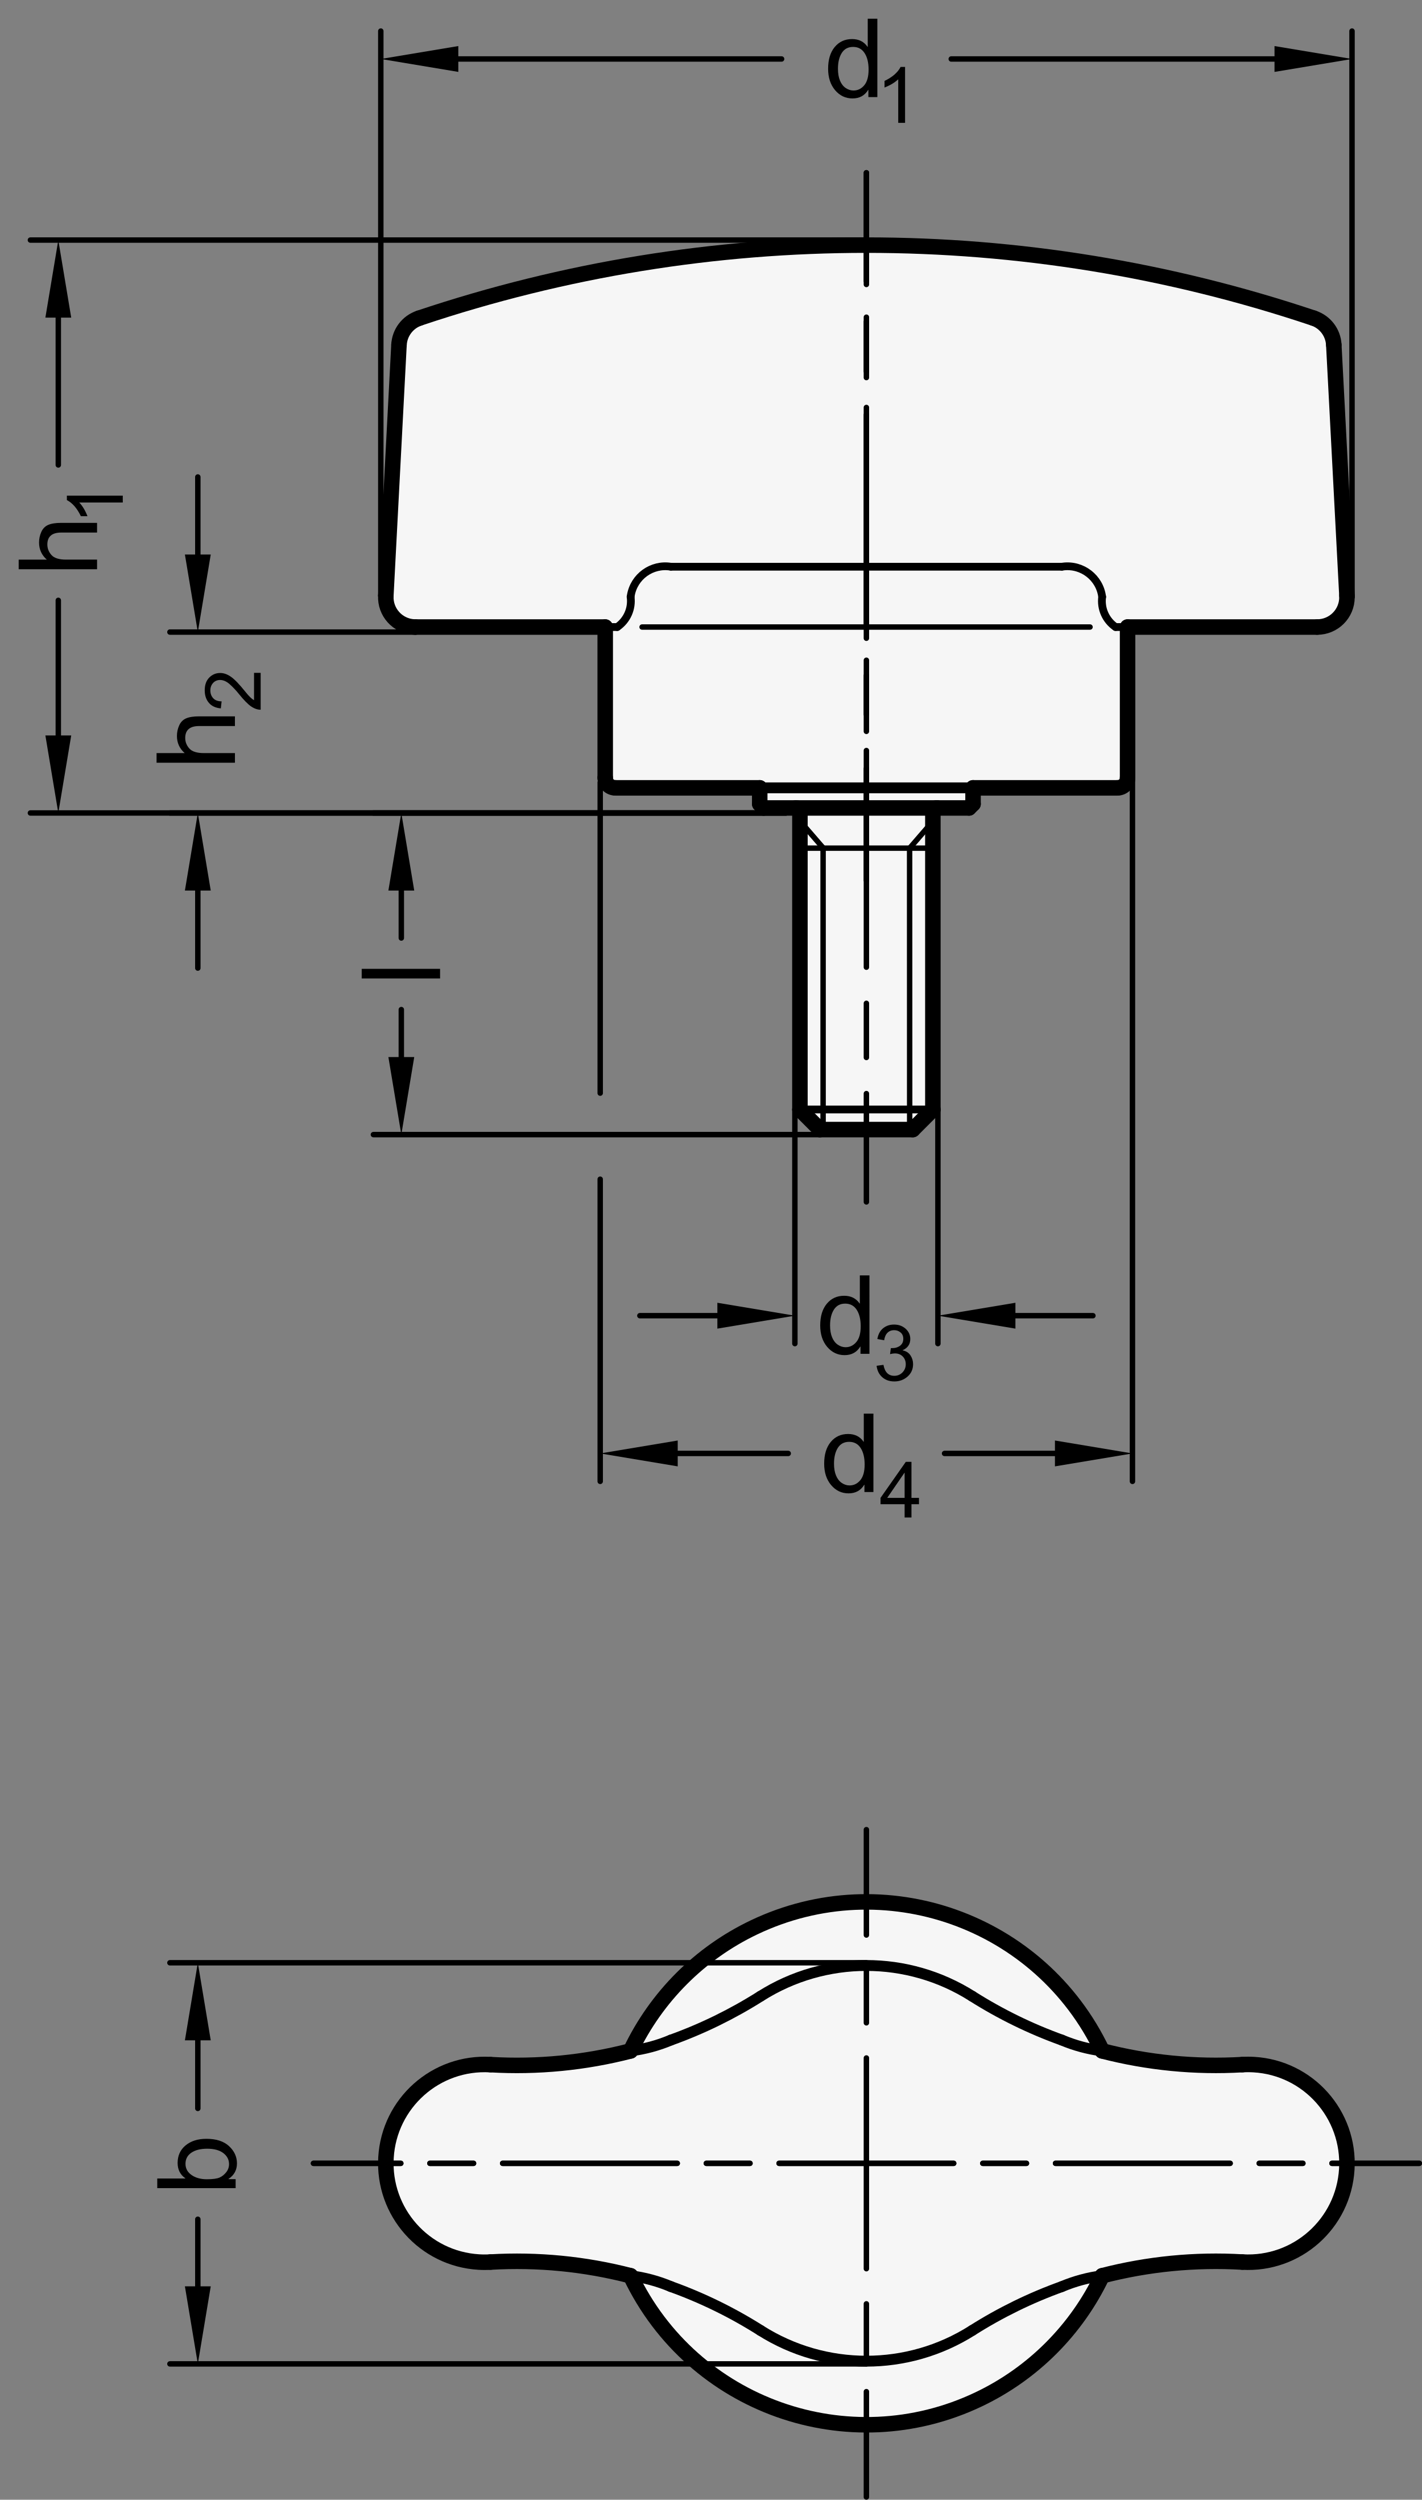 <?xml version="1.0" encoding="utf-8"?>
<!-- Generator: Adobe Illustrator 19.1.0, SVG Export Plug-In . SVG Version: 6.00 Build 0)  -->
<svg version="1.1" xmlns="http://www.w3.org/2000/svg" xmlns:xlink="http://www.w3.org/1999/xlink" x="0px" y="0px"
	 viewBox="0 0 130.005 228.42" enable-background="new 0 0 130.005 228.42" xml:space="preserve">
<rect x="0" y="0" width="130.005" height="228.42" fill="#808080" stroke="none"/>
<g id="MD_x5F_3_x5F_FUELLUNG_x5F_WS">
	<g id="LWPOLYLINE_3_">
		<path fill="#FFFFFF" d="M121.845,29.673C94.849,20.184,65.46,19.972,38.33,29.07c-1.059,0.355-1.794,1.322-1.852,2.438
			l-1.202,22.926c-0.079,1.501,1.074,2.781,2.575,2.86c0.047,0.002,0.095,0.004,0.142,0.004h17.338v13.776
			c0,0.507,0.411,0.918,0.918,0.918h13.209v1.469l0.368,0.368h2.938c0.204,0,0.368,0.165,0.367,0.367v27.185l1.837,1.837h8.481
			l1.837-1.837V74.196c0-0.203,0.164-0.367,0.367-0.367h2.939l0.368-0.368v-1.469h13.209c0.507,0,0.918-0.411,0.918-0.918V57.297
			h17.338c1.503,0,2.721-1.218,2.721-2.721c0-0.048-0.001-0.095-0.004-0.142L121.845,29.673z"/>
	</g>
	<g id="LWPOLYLINE_4_">
		<path fill="#FFFFFF" d="M113.582,206.702c-4.309-0.252-8.631,0.17-12.81,1.251c-2.357,4.948-6.344,8.934-11.291,11.291
			c-11.909,5.673-26.162,0.618-31.834-11.291c-4.179-1.081-8.501-1.503-12.81-1.251c-0.351,0.021-0.703,0.021-1.054,0
			c-4.982-0.291-8.784-4.566-8.493-9.548s4.566-8.784,9.548-8.493c4.309,0.252,8.631-0.17,12.81-1.251
			c2.357-4.948,6.344-8.934,11.291-11.291c11.909-5.673,26.162-0.618,31.834,11.291c4.179,1.081,8.501,1.503,12.81,1.251
			c0.351-0.021,0.703-0.021,1.054,0c4.982,0.291,8.784,4.566,8.493,9.548C122.839,203.19,118.564,206.993,113.582,206.702z"/>
	</g>
</g>
<g id="MD_x5F_3_x5F_FUELLUNG_x5F_GR">
	<g id="LWPOLYLINE">
		<path fill="#F6F6F6" d="M113.582,206.702c-4.309-0.252-8.631,0.17-12.81,1.251c-2.357,4.948-6.344,8.934-11.291,11.291
			c-11.909,5.673-26.162,0.618-31.834-11.291c-4.179-1.081-8.501-1.503-12.81-1.251c-0.351,0.021-0.703,0.021-1.054,0
			c-4.982-0.291-8.784-4.566-8.493-9.548s4.566-8.784,9.548-8.493c4.309,0.252,8.631-0.17,12.81-1.251
			c2.357-4.948,6.344-8.934,11.291-11.291c11.909-5.673,26.162-0.618,31.834,11.291c4.179,1.081,8.501,1.503,12.81,1.251
			c0.351-0.021,0.703-0.021,1.054,0c4.982,0.291,8.784,4.566,8.493,9.548C122.839,203.19,118.564,206.993,113.582,206.702z"/>
	</g>
	<g id="LWPOLYLINE_1_">
		<path fill="#F6F6F6" d="M121.845,29.673C94.849,20.184,65.46,19.972,38.33,29.07c-1.059,0.355-1.794,1.322-1.852,2.438
			l-1.202,22.926c-0.079,1.501,1.074,2.781,2.575,2.86c0.047,0.002,0.095,0.004,0.142,0.004h17.338v13.776
			c0,0.507,0.411,0.918,0.918,0.918h13.209v1.469l0.368,0.368h2.938c0.204,0,0.368,0.165,0.367,0.367v27.185l1.837,1.837h8.481
			l1.837-1.837V74.196c0-0.203,0.164-0.367,0.367-0.367h2.939l0.368-0.368v-1.469h13.209c0.507,0,0.918-0.411,0.918-0.918V57.297
			h17.338c1.503,0,2.721-1.218,2.721-2.721c0-0.048-0.001-0.095-0.004-0.142L121.845,29.673z"/>
	</g>
</g>
<g id="MD_x5F_2_x5F_MITTELLINIE">
	<g id="LINE">
		<path d="M129.757,197.929h-7.981c-0.137,0-0.248-0.111-0.248-0.248s0.111-0.248,0.248-0.248h7.981
			c0.137,0,0.248,0.111,0.248,0.248S129.894,197.929,129.757,197.929z M119.115,197.929h-3.99c-0.137,0-0.248-0.111-0.248-0.248
			s0.111-0.248,0.248-0.248h3.99c0.137,0,0.248,0.111,0.248,0.248S119.252,197.929,119.115,197.929z M112.464,197.929H96.502
			c-0.137,0-0.248-0.111-0.248-0.248s0.111-0.248,0.248-0.248h15.962c0.137,0,0.248,0.111,0.248,0.248
			S112.601,197.929,112.464,197.929z M93.842,197.929h-3.991c-0.137,0-0.248-0.111-0.248-0.248s0.111-0.248,0.248-0.248h3.991
			c0.137,0,0.248,0.111,0.248,0.248S93.979,197.929,93.842,197.929z M87.19,197.929H71.228c-0.137,0-0.248-0.111-0.248-0.248
			s0.111-0.248,0.248-0.248H87.19c0.137,0,0.248,0.111,0.248,0.248S87.327,197.929,87.19,197.929z M68.567,197.929h-3.99
			c-0.137,0-0.248-0.111-0.248-0.248s0.111-0.248,0.248-0.248h3.99c0.137,0,0.248,0.111,0.248,0.248S68.705,197.929,68.567,197.929z
			 M61.917,197.929H45.954c-0.137,0-0.248-0.111-0.248-0.248s0.111-0.248,0.248-0.248h15.962c0.137,0,0.248,0.111,0.248,0.248
			S62.054,197.929,61.917,197.929z M43.294,197.929h-3.991c-0.137,0-0.248-0.111-0.248-0.248s0.111-0.248,0.248-0.248h3.991
			c0.137,0,0.248,0.111,0.248,0.248S43.431,197.929,43.294,197.929z M36.643,197.929h-7.981c-0.137,0-0.248-0.111-0.248-0.248
			s0.111-0.248,0.248-0.248h7.981c0.137,0,0.248,0.111,0.248,0.248S36.78,197.929,36.643,197.929z"/>
	</g>
	<g id="LINE_1_">
		<path d="M79.209,228.42c-0.137,0-0.248-0.111-0.248-0.248v-9.629c0-0.137,0.111-0.248,0.248-0.248s0.248,0.111,0.248,0.248v9.629
			C79.457,228.309,79.346,228.42,79.209,228.42z M79.209,215.582c-0.137,0-0.248-0.111-0.248-0.248v-4.814
			c0-0.137,0.111-0.248,0.248-0.248s0.248,0.111,0.248,0.248v4.814C79.457,215.471,79.346,215.582,79.209,215.582z M79.209,207.558
			c-0.137,0-0.248-0.111-0.248-0.248v-19.257c0-0.137,0.111-0.248,0.248-0.248s0.248,0.111,0.248,0.248v19.257
			C79.457,207.446,79.346,207.558,79.209,207.558z M79.209,185.091c-0.137,0-0.248-0.111-0.248-0.248v-4.813
			c0-0.137,0.111-0.248,0.248-0.248s0.248,0.111,0.248,0.248v4.813C79.457,184.979,79.346,185.091,79.209,185.091z M79.209,177.067
			c-0.137,0-0.248-0.111-0.248-0.248v-9.629c0-0.137,0.111-0.248,0.248-0.248s0.248,0.111,0.248,0.248v9.629
			C79.457,176.956,79.346,177.067,79.209,177.067z"/>
	</g>
	<g id="LINE_2_">
		<path d="M79.209,80.69c-0.137,0-0.248-0.111-0.248-0.248V70.232c0-0.137,0.111-0.248,0.248-0.248s0.248,0.111,0.248,0.248v10.209
			C79.457,80.579,79.346,80.69,79.209,80.69z M79.209,67.078c-0.137,0-0.248-0.111-0.248-0.248v-5.104
			c0-0.137,0.111-0.248,0.248-0.248s0.248,0.111,0.248,0.248v5.104C79.457,66.967,79.346,67.078,79.209,67.078z M79.209,58.57
			c-0.137,0-0.248-0.111-0.248-0.248V37.905c0-0.137,0.111-0.248,0.248-0.248s0.248,0.111,0.248,0.248v20.417
			C79.457,58.459,79.346,58.57,79.209,58.57z M79.209,34.75c-0.137,0-0.248-0.111-0.248-0.248v-5.104
			c0-0.137,0.111-0.248,0.248-0.248s0.248,0.111,0.248,0.248v5.104C79.457,34.639,79.346,34.75,79.209,34.75z M79.209,26.243
			c-0.137,0-0.248-0.111-0.248-0.248V15.786c0-0.137,0.111-0.248,0.248-0.248s0.248,0.111,0.248,0.248v10.209
			C79.457,26.132,79.346,26.243,79.209,26.243z"/>
	</g>
	<g id="LINE_3_">
		<path d="M79.209,110.078c-0.137,0-0.248-0.111-0.248-0.248v-9.9c0-0.137,0.111-0.248,0.248-0.248s0.248,0.111,0.248,0.248v9.9
			C79.457,109.967,79.346,110.078,79.209,110.078z M79.209,96.878c-0.137,0-0.248-0.111-0.248-0.248v-4.95
			c0-0.137,0.111-0.248,0.248-0.248s0.248,0.111,0.248,0.248v4.95C79.457,96.768,79.346,96.878,79.209,96.878z M79.209,88.629
			c-0.137,0-0.248-0.111-0.248-0.248V68.582c0-0.137,0.111-0.248,0.248-0.248s0.248,0.111,0.248,0.248v19.799
			C79.457,88.518,79.346,88.629,79.209,88.629z M79.209,65.53c-0.137,0-0.248-0.111-0.248-0.248v-4.95
			c0-0.137,0.111-0.248,0.248-0.248s0.248,0.111,0.248,0.248v4.95C79.457,65.419,79.346,65.53,79.209,65.53z M79.209,57.281
			c-0.137,0-0.248-0.111-0.248-0.248V37.234c0-0.137,0.111-0.248,0.248-0.248s0.248,0.111,0.248,0.248v19.799
			C79.457,57.17,79.346,57.281,79.209,57.281z M79.209,34.182c-0.137,0-0.248-0.111-0.248-0.248v-4.95
			c0-0.137,0.111-0.248,0.248-0.248s0.248,0.111,0.248,0.248v4.95C79.457,34.071,79.346,34.182,79.209,34.182z M79.209,25.933
			c-0.137,0-0.248-0.111-0.248-0.248v-9.899c0-0.137,0.111-0.248,0.248-0.248s0.248,0.111,0.248,0.248v9.899
			C79.457,25.822,79.346,25.933,79.209,25.933z"/>
	</g>
	<g id="LINE_4_">
		<path d="M129.757,197.929h-7.981c-0.137,0-0.248-0.111-0.248-0.248s0.111-0.248,0.248-0.248h7.981
			c0.137,0,0.248,0.111,0.248,0.248S129.894,197.929,129.757,197.929z M119.115,197.929h-3.99c-0.137,0-0.248-0.111-0.248-0.248
			s0.111-0.248,0.248-0.248h3.99c0.137,0,0.248,0.111,0.248,0.248S119.252,197.929,119.115,197.929z M112.464,197.929H96.502
			c-0.137,0-0.248-0.111-0.248-0.248s0.111-0.248,0.248-0.248h15.962c0.137,0,0.248,0.111,0.248,0.248
			S112.601,197.929,112.464,197.929z M93.842,197.929h-3.991c-0.137,0-0.248-0.111-0.248-0.248s0.111-0.248,0.248-0.248h3.991
			c0.137,0,0.248,0.111,0.248,0.248S93.979,197.929,93.842,197.929z M87.19,197.929H71.228c-0.137,0-0.248-0.111-0.248-0.248
			s0.111-0.248,0.248-0.248H87.19c0.137,0,0.248,0.111,0.248,0.248S87.327,197.929,87.19,197.929z M68.567,197.929h-3.99
			c-0.137,0-0.248-0.111-0.248-0.248s0.111-0.248,0.248-0.248h3.99c0.137,0,0.248,0.111,0.248,0.248S68.705,197.929,68.567,197.929z
			 M61.917,197.929H45.954c-0.137,0-0.248-0.111-0.248-0.248s0.111-0.248,0.248-0.248h15.962c0.137,0,0.248,0.111,0.248,0.248
			S62.054,197.929,61.917,197.929z M43.294,197.929h-3.991c-0.137,0-0.248-0.111-0.248-0.248s0.111-0.248,0.248-0.248h3.991
			c0.137,0,0.248,0.111,0.248,0.248S43.431,197.929,43.294,197.929z M36.643,197.929h-7.981c-0.137,0-0.248-0.111-0.248-0.248
			s0.111-0.248,0.248-0.248h7.981c0.137,0,0.248,0.111,0.248,0.248S36.78,197.929,36.643,197.929z"/>
	</g>
</g>
<g id="MD_x5F_1_x5F_070">
	<g id="ARC">
		
			<path fill="none" stroke="#000000" stroke-width="0.992" stroke-linecap="round" stroke-linejoin="round" stroke-miterlimit="10" d="
			M69.533,212.952c5.908,3.743,13.445,3.743,19.353,0"/>
	</g>
	<g id="ARC_1_">
		
			<path fill="none" stroke="#000000" stroke-width="0.992" stroke-linecap="round" stroke-linejoin="round" stroke-miterlimit="10" d="
			M88.885,182.41c-5.908-3.743-13.445-3.743-19.352,0"/>
	</g>
	<g id="ARC_10_">
		
			<path fill="none" stroke="#000000" stroke-width="0.992" stroke-linecap="round" stroke-linejoin="round" stroke-miterlimit="10" d="
			M88.885,182.41c2.576,1.632,5.324,2.975,8.194,4.008"/>
	</g>
	<g id="ARC_11_">
		
			<path fill="none" stroke="#000000" stroke-width="0.992" stroke-linecap="round" stroke-linejoin="round" stroke-miterlimit="10" d="
			M97.079,186.417c1.18,0.497,2.422,0.831,3.693,0.992"/>
	</g>
	<g id="ARC_12_">
		
			<path fill="none" stroke="#000000" stroke-width="0.992" stroke-linecap="round" stroke-linejoin="round" stroke-miterlimit="10" d="
			M97.079,208.944c-2.87,1.032-5.617,2.376-8.194,4.008"/>
	</g>
	<g id="ARC_13_">
		
			<path fill="none" stroke="#000000" stroke-width="0.992" stroke-linecap="round" stroke-linejoin="round" stroke-miterlimit="10" d="
			M100.772,207.952c-1.27,0.161-2.513,0.495-3.693,0.992"/>
	</g>
	<g id="ARC_14_">
		
			<path fill="none" stroke="#000000" stroke-width="0.992" stroke-linecap="round" stroke-linejoin="round" stroke-miterlimit="10" d="
			M61.339,186.417c2.87-1.032,5.617-2.376,8.194-4.008"/>
	</g>
	<g id="ARC_15_">
		
			<path fill="none" stroke="#000000" stroke-width="0.992" stroke-linecap="round" stroke-linejoin="round" stroke-miterlimit="10" d="
			M57.646,187.409c1.27-0.161,2.513-0.495,3.693-0.992"/>
	</g>
	<g id="ARC_16_">
		
			<path fill="none" stroke="#000000" stroke-width="0.992" stroke-linecap="round" stroke-linejoin="round" stroke-miterlimit="10" d="
			M69.533,212.952c-2.576-1.632-5.324-2.976-8.194-4.008"/>
	</g>
	<g id="ARC_17_">
		
			<path fill="none" stroke="#000000" stroke-width="0.992" stroke-linecap="round" stroke-linejoin="round" stroke-miterlimit="10" d="
			M61.339,208.944c-1.18-0.497-2.422-0.831-3.693-0.992"/>
	</g>
	<g id="LINE_63_">
		
			<line fill="none" stroke="#000000" stroke-width="0.992" stroke-linecap="round" stroke-linejoin="round" stroke-miterlimit="10" x1="88.96" y1="71.992" x2="69.458" y2="71.992"/>
	</g>
</g>
<g id="MD_x5F_1_x5F_100">
	<g id="ARC_2_">
		
			<path fill="none" stroke="#000000" stroke-width="1.417" stroke-linecap="round" stroke-linejoin="round" stroke-miterlimit="10" d="
			M57.646,207.953c5.673,11.909,19.926,16.964,31.834,11.291c4.948-2.357,8.934-6.344,11.291-11.291"/>
	</g>
	<g id="ARC_3_">
		
			<path fill="none" stroke="#000000" stroke-width="1.417" stroke-linecap="round" stroke-linejoin="round" stroke-miterlimit="10" d="
			M100.772,187.409c-5.673-11.909-19.926-16.964-31.834-11.291c-4.948,2.357-8.934,6.344-11.291,11.291"/>
	</g>
	<g id="ARC_4_">
		
			<path fill="none" stroke="#000000" stroke-width="1.417" stroke-linecap="round" stroke-linejoin="round" stroke-miterlimit="10" d="
			M113.581,206.701c4.982,0.292,9.257-3.51,9.549-8.492c0.292-4.982-3.51-9.257-8.492-9.549c-0.352-0.021-0.705-0.021-1.057,0"/>
	</g>
	<g id="ARC_5_">
		
			<path fill="none" stroke="#000000" stroke-width="1.417" stroke-linecap="round" stroke-linejoin="round" stroke-miterlimit="10" d="
			M100.772,187.409c4.178,1.081,8.5,1.503,12.809,1.251"/>
	</g>
	<g id="ARC_6_">
		
			<path fill="none" stroke="#000000" stroke-width="1.417" stroke-linecap="round" stroke-linejoin="round" stroke-miterlimit="10" d="
			M113.581,206.701c-4.309-0.252-8.63,0.171-12.809,1.251"/>
	</g>
	<g id="ARC_7_">
		
			<path fill="none" stroke="#000000" stroke-width="1.417" stroke-linecap="round" stroke-linejoin="round" stroke-miterlimit="10" d="
			M44.838,188.661c-4.982-0.292-9.257,3.51-9.549,8.492c-0.292,4.982,3.51,9.257,8.492,9.549c0.352,0.021,0.705,0.021,1.057,0"/>
	</g>
	<g id="ARC_8_">
		
			<path fill="none" stroke="#000000" stroke-width="1.417" stroke-linecap="round" stroke-linejoin="round" stroke-miterlimit="10" d="
			M44.838,188.661c4.309,0.252,8.63-0.171,12.809-1.251"/>
	</g>
	<g id="ARC_9_">
		
			<path fill="none" stroke="#000000" stroke-width="1.417" stroke-linecap="round" stroke-linejoin="round" stroke-miterlimit="10" d="
			M57.646,207.953c-4.178-1.081-8.5-1.503-12.809-1.251"/>
	</g>
	<g id="LINE_5_">
		
			<line fill="none" stroke="#000000" stroke-width="1.417" stroke-linecap="round" stroke-linejoin="round" stroke-miterlimit="10" x1="88.96" y1="71.992" x2="102.169" y2="71.992"/>
	</g>
	<g id="LINE_6_">
		
			<line fill="none" stroke="#000000" stroke-width="1.417" stroke-linecap="round" stroke-linejoin="round" stroke-miterlimit="10" x1="103.088" y1="71.073" x2="103.088" y2="57.297"/>
	</g>
	<g id="LINE_7_">
		
			<line fill="none" stroke="#000000" stroke-width="1.417" stroke-linecap="round" stroke-linejoin="round" stroke-miterlimit="10" x1="55.331" y1="71.073" x2="55.331" y2="57.297"/>
	</g>
	<g id="ARC_18_">
		
			<path fill="none" stroke="#000000" stroke-width="1.417" stroke-linecap="round" stroke-linejoin="round" stroke-miterlimit="10" d="
			M55.331,71.073c0,0.507,0.411,0.918,0.918,0.918"/>
	</g>
	<g id="ARC_19_">
		
			<path fill="none" stroke="#000000" stroke-width="1.417" stroke-linecap="round" stroke-linejoin="round" stroke-miterlimit="10" d="
			M102.169,71.992c0.507,0,0.918-0.411,0.918-0.918"/>
	</g>
	<g id="LINE_8_">
		
			<line fill="none" stroke="#000000" stroke-width="1.417" stroke-linecap="round" stroke-linejoin="round" stroke-miterlimit="10" x1="37.993" y1="57.297" x2="55.331" y2="57.297"/>
	</g>
	<g id="LINE_9_">
		
			<line fill="none" stroke="#000000" stroke-width="1.417" stroke-linecap="round" stroke-linejoin="round" stroke-miterlimit="10" x1="103.088" y1="57.297" x2="120.425" y2="57.297"/>
	</g>
	<g id="LINE_10_">
		
			<line fill="none" stroke="#000000" stroke-width="1.417" stroke-linecap="round" stroke-linejoin="round" stroke-miterlimit="10" x1="35.275" y1="54.434" x2="36.477" y2="31.507"/>
	</g>
	<g id="LINE_11_">
		
			<line fill="none" stroke="#000000" stroke-width="1.417" stroke-linecap="round" stroke-linejoin="round" stroke-miterlimit="10" x1="123.143" y1="54.434" x2="121.941" y2="31.507"/>
	</g>
	<g id="ARC_20_">
		
			<path fill="none" stroke="#000000" stroke-width="1.417" stroke-linecap="round" stroke-linejoin="round" stroke-miterlimit="10" d="
			M35.275,54.434c-0.079,1.501,1.074,2.781,2.575,2.86c0.047,0.002,0.095,0.004,0.142,0.004"/>
	</g>
	<g id="ARC_21_">
		
			<path fill="none" stroke="#000000" stroke-width="1.417" stroke-linecap="round" stroke-linejoin="round" stroke-miterlimit="10" d="
			M120.425,57.297c1.503,0,2.721-1.218,2.721-2.721c0-0.048-0.001-0.095-0.004-0.142"/>
	</g>
	<g id="ARC_22_">
		
			<path fill="none" stroke="#000000" stroke-width="1.417" stroke-linecap="round" stroke-linejoin="round" stroke-miterlimit="10" d="
			M120.089,29.07c-26.527-8.895-55.232-8.895-81.759,0"/>
	</g>
	<g id="ARC_23_">
		
			<path fill="none" stroke="#000000" stroke-width="1.417" stroke-linecap="round" stroke-linejoin="round" stroke-miterlimit="10" d="
			M38.33,29.07c-1.059,0.355-1.794,1.322-1.852,2.438"/>
	</g>
	<g id="ARC_24_">
		
			<path fill="none" stroke="#000000" stroke-width="1.417" stroke-linecap="round" stroke-linejoin="round" stroke-miterlimit="10" d="
			M121.941,31.507c-0.058-1.116-0.793-2.082-1.852-2.438"/>
	</g>
	<g id="LINE_13_">
		
			<line fill="none" stroke="#000000" stroke-width="1.417" stroke-linecap="round" stroke-linejoin="round" stroke-miterlimit="10" x1="88.96" y1="73.461" x2="88.96" y2="71.992"/>
	</g>
	<g id="LINE_14_">
		
			<line fill="none" stroke="#000000" stroke-width="1.417" stroke-linecap="round" stroke-linejoin="round" stroke-miterlimit="10" x1="69.458" y1="73.461" x2="69.458" y2="71.992"/>
	</g>
	<g id="LINE_15_">
		
			<line fill="none" stroke="#000000" stroke-width="1.417" stroke-linecap="round" stroke-linejoin="round" stroke-miterlimit="10" x1="73.132" y1="74.196" x2="73.132" y2="101.381"/>
	</g>
	<g id="LINE_16_">
		
			<line fill="none" stroke="#000000" stroke-width="1.417" stroke-linecap="round" stroke-linejoin="round" stroke-miterlimit="10" x1="85.287" y1="74.196" x2="85.287" y2="101.381"/>
	</g>
	<g id="LINE_17_">
		
			<line fill="none" stroke="#000000" stroke-width="1.417" stroke-linecap="round" stroke-linejoin="round" stroke-miterlimit="10" x1="74.969" y1="103.218" x2="83.45" y2="103.218"/>
	</g>
	<g id="LINE_18_">
		
			<line fill="none" stroke="#000000" stroke-width="1.417" stroke-linecap="round" stroke-linejoin="round" stroke-miterlimit="10" x1="69.826" y1="73.829" x2="69.458" y2="73.461"/>
	</g>
	<g id="LINE_19_">
		
			<line fill="none" stroke="#000000" stroke-width="1.417" stroke-linecap="round" stroke-linejoin="round" stroke-miterlimit="10" x1="88.592" y1="73.829" x2="88.96" y2="73.461"/>
	</g>
	<g id="ARC_29_">
		
			<path fill="none" stroke="#000000" stroke-width="1.417" stroke-linecap="round" stroke-linejoin="round" stroke-miterlimit="10" d="
			M73.132,74.196c0-0.203-0.164-0.367-0.367-0.367"/>
	</g>
	<g id="ARC_30_">
		
			<path fill="none" stroke="#000000" stroke-width="1.417" stroke-linecap="round" stroke-linejoin="round" stroke-miterlimit="10" d="
			M85.654,73.829c-0.203,0-0.367,0.164-0.367,0.367"/>
	</g>
	<g id="LINE_20_">
		
			<line fill="none" stroke="#000000" stroke-width="1.417" stroke-linecap="round" stroke-linejoin="round" stroke-miterlimit="10" x1="73.132" y1="101.381" x2="74.969" y2="103.218"/>
	</g>
	<g id="LINE_21_">
		
			<line fill="none" stroke="#000000" stroke-width="1.417" stroke-linecap="round" stroke-linejoin="round" stroke-miterlimit="10" x1="85.287" y1="101.381" x2="83.45" y2="103.218"/>
	</g>
	<g id="LINE_54_">
		
			<line fill="none" stroke="#000000" stroke-width="1.417" stroke-linecap="round" stroke-linejoin="round" stroke-miterlimit="10" x1="85.654" y1="73.829" x2="88.592" y2="73.829"/>
	</g>
	<g id="LINE_55_">
		
			<line fill="none" stroke="#000000" stroke-width="1.417" stroke-linecap="round" stroke-linejoin="round" stroke-miterlimit="10" x1="69.826" y1="73.829" x2="85.654" y2="73.829"/>
	</g>
	<g id="LINE_56_">
		
			<line fill="none" stroke="#000000" stroke-width="1.417" stroke-linecap="round" stroke-linejoin="round" stroke-miterlimit="10" x1="69.458" y1="71.992" x2="56.249" y2="71.992"/>
	</g>
</g>
<g id="MD_x5F_1_x5F_050">
	<g id="ARC_25_">
		
			<path fill="none" stroke="#000000" stroke-width="0.709" stroke-linecap="round" stroke-linejoin="round" stroke-miterlimit="10" d="
			M56.428,57.297c0.895-0.614,1.369-1.679,1.225-2.755"/>
	</g>
	<g id="ARC_26_">
		
			<path fill="none" stroke="#000000" stroke-width="0.709" stroke-linecap="round" stroke-linejoin="round" stroke-miterlimit="10" d="
			M61.339,51.787c-1.744-0.283-3.387,0.902-3.67,2.647c-0.006,0.036-0.011,0.072-0.016,0.109"/>
	</g>
	<g id="ARC_27_">
		
			<path fill="none" stroke="#000000" stroke-width="0.709" stroke-linecap="round" stroke-linejoin="round" stroke-miterlimit="10" d="
			M100.765,54.542c-0.144,1.076,0.33,2.141,1.225,2.755"/>
	</g>
	<g id="ARC_28_">
		
			<path fill="none" stroke="#000000" stroke-width="0.709" stroke-linecap="round" stroke-linejoin="round" stroke-miterlimit="10" d="
			M100.764,54.542c-0.223-1.753-1.824-2.993-3.577-2.771c-0.036,0.005-0.072,0.01-0.109,0.016"/>
	</g>
	<g id="LINE_12_">
		
			<line fill="none" stroke="#000000" stroke-width="0.709" stroke-linecap="round" stroke-linejoin="round" stroke-miterlimit="10" x1="61.339" y1="51.787" x2="97.079" y2="51.787"/>
	</g>
	<g id="LINE_22_">
		
			<line fill="none" stroke="#000000" stroke-width="0.709" stroke-linecap="round" stroke-linejoin="round" stroke-miterlimit="10" x1="73.132" y1="101.381" x2="85.287" y2="101.381"/>
	</g>
	<g id="LINE_52_">
		
			<line fill="none" stroke="#000000" stroke-width="0.709" stroke-linecap="round" stroke-linejoin="round" stroke-miterlimit="10" x1="101.99" y1="57.297" x2="103.088" y2="57.297"/>
	</g>
	<g id="LINE_53_">
		
			<line fill="none" stroke="#000000" stroke-width="0.709" stroke-linecap="round" stroke-linejoin="round" stroke-miterlimit="10" x1="55.331" y1="57.297" x2="56.428" y2="57.297"/>
	</g>
</g>
<g id="MD_x5F_1_x5F_035">
	<g id="LINE_23_">
		
			<line fill="none" stroke="#000000" stroke-width="0.496" stroke-linecap="round" stroke-linejoin="round" stroke-miterlimit="10" x1="75.251" y1="77.477" x2="75.251" y2="103.193"/>
	</g>
	<g id="LINE_24_">
		
			<line fill="none" stroke="#000000" stroke-width="0.496" stroke-linecap="round" stroke-linejoin="round" stroke-miterlimit="10" x1="83.16" y1="77.502" x2="83.166" y2="103.218"/>
	</g>
	<g id="LINE_25_">
		
			<line fill="none" stroke="#000000" stroke-width="0.496" stroke-linecap="round" stroke-linejoin="round" stroke-miterlimit="10" x1="73.132" y1="75.025" x2="75.251" y2="77.477"/>
	</g>
	<g id="LINE_26_">
		
			<line fill="none" stroke="#000000" stroke-width="0.496" stroke-linecap="round" stroke-linejoin="round" stroke-miterlimit="10" x1="73.132" y1="77.502" x2="85.287" y2="77.502"/>
	</g>
	<g id="LINE_57_">
		
			<line fill="none" stroke="#000000" stroke-width="0.496" stroke-linecap="round" stroke-linejoin="round" stroke-miterlimit="10" x1="85.287" y1="75.05" x2="83.166" y2="77.502"/>
	</g>
	<g id="LINE_62_">
		
			<line fill="none" stroke="#000000" stroke-width="0.496" stroke-linecap="round" stroke-linejoin="round" stroke-miterlimit="10" x1="58.703" y1="57.297" x2="99.655" y2="57.297"/>
	</g>
</g>
<g id="MD_x5F_2_x5F_BEMASSUNG">
	<g id="LINE_27_">
		
			<line stroke="#000000" stroke-width="0.496" stroke-linecap="round" stroke-linejoin="round" stroke-miterlimit="10" x1="79.209" y1="216.008" x2="15.534" y2="216.008"/>
	</g>
	<g id="LINE_28_">
		
			<line stroke="#000000" stroke-width="0.496" stroke-linecap="round" stroke-linejoin="round" stroke-miterlimit="10" x1="79.209" y1="179.354" x2="15.534" y2="179.354"/>
	</g>
	<g id="LINE_29_">
		
			<line stroke="#000000" stroke-width="0.496" stroke-linecap="round" stroke-linejoin="round" stroke-miterlimit="10" x1="18.086" y1="208.921" x2="18.086" y2="202.789"/>
	</g>
	<g id="LINE_30_">
		
			<line stroke="#000000" stroke-width="0.496" stroke-linecap="round" stroke-linejoin="round" stroke-miterlimit="10" x1="18.086" y1="186.441" x2="18.086" y2="192.663"/>
	</g>
	<g id="MTEXT">
		<g>
			<path d="M16.938,199.043c-0.466-0.326-0.699-0.793-0.699-1.398c0-0.668,0.243-1.202,0.729-1.604c0.485-0.4,1.119-0.601,1.9-0.601
				c0.903,0,1.595,0.224,2.075,0.672s0.721,0.972,0.721,1.571c0,0.609-0.257,1.084-0.772,1.422v0.02h0.65v0.822h-7.165v-0.881h2.562
				V199.043z M20.94,197.752c0-0.407-0.175-0.743-0.525-1.009c-0.35-0.266-0.841-0.398-1.473-0.398
				c-0.609,0-1.093,0.122-1.449,0.366c-0.357,0.244-0.535,0.582-0.535,1.012c0,0.424,0.184,0.766,0.552,1.023
				c0.368,0.26,0.834,0.389,1.397,0.389c0.551,0,0.943-0.053,1.176-0.16c0.233-0.107,0.435-0.27,0.604-0.486
				C20.856,198.271,20.94,198.025,20.94,197.752z"/>
		</g>
	</g>
	<g id="SOLID">
		<polygon points="16.905,208.921 18.086,216.008 19.267,208.921 		"/>
	</g>
	<g id="SOLID_1_">
		<polygon points="16.905,186.441 18.086,179.354 19.267,186.441 		"/>
	</g>
	<g id="LINE_31_">
		
			<line stroke="#000000" stroke-width="0.496" stroke-linecap="round" stroke-linejoin="round" stroke-miterlimit="10" x1="71.862" y1="74.289" x2="2.779" y2="74.289"/>
	</g>
	<g id="LINE_32_">
		
			<line stroke="#000000" stroke-width="0.496" stroke-linecap="round" stroke-linejoin="round" stroke-miterlimit="10" x1="79.209" y1="21.937" x2="2.779" y2="21.937"/>
	</g>
	<g id="LINE_33_">
		
			<line stroke="#000000" stroke-width="0.496" stroke-linecap="round" stroke-linejoin="round" stroke-miterlimit="10" x1="5.33" y1="67.203" x2="5.33" y2="54.857"/>
	</g>
	<g id="LINE_34_">
		
			<line stroke="#000000" stroke-width="0.496" stroke-linecap="round" stroke-linejoin="round" stroke-miterlimit="10" x1="5.33" y1="29.024" x2="5.33" y2="42.487"/>
	</g>
	<g id="MTEXT_1_">
		<g>
			<path d="M8.873,47.78v0.884H5.599c-0.424,0-0.741,0.091-0.953,0.274s-0.317,0.455-0.317,0.816c0,0.359,0.124,0.679,0.374,0.96
				c0.249,0.282,0.694,0.423,1.336,0.423h2.835v0.88H1.708v-0.88h2.571C3.807,50.72,3.57,50.199,3.57,49.573
				c0-0.335,0.068-0.656,0.205-0.963c0.137-0.306,0.347-0.521,0.631-0.645c0.283-0.124,0.678-0.186,1.183-0.186H8.873z"/>
		</g>
		<g>
			<path d="M11.225,45.291v0.625h-3.98c0.297,0.313,0.548,0.73,0.753,1.253H7.394c-0.345-0.72-0.771-1.21-1.28-1.471v-0.406H11.225z
				"/>
		</g>
	</g>
	<g id="SOLID_2_">
		<polygon points="4.149,67.203 5.33,74.289 6.511,67.203 		"/>
	</g>
	<g id="SOLID_3_">
		<polygon points="4.149,29.024 5.33,21.937 6.511,29.024 		"/>
	</g>
	<g id="LINE_35_">
		
			<line stroke="#000000" stroke-width="0.496" stroke-linecap="round" stroke-linejoin="round" stroke-miterlimit="10" x1="103.534" y1="71.316" x2="103.534" y2="135.364"/>
	</g>
	<g id="LINE_36_">
		
			<line stroke="#000000" stroke-width="0.496" stroke-linecap="round" stroke-linejoin="round" stroke-miterlimit="10" x1="54.873" y1="71.485" x2="54.873" y2="99.889"/>
	</g>
	<g id="LINE_37_">
		
			<line stroke="#000000" stroke-width="0.496" stroke-linecap="round" stroke-linejoin="round" stroke-miterlimit="10" x1="54.873" y1="107.753" x2="54.873" y2="135.364"/>
	</g>
	<g id="LINE_38_">
		
			<line stroke="#000000" stroke-width="0.496" stroke-linecap="round" stroke-linejoin="round" stroke-miterlimit="10" x1="96.447" y1="132.813" x2="86.356" y2="132.813"/>
	</g>
	<g id="LINE_39_">
		
			<line stroke="#000000" stroke-width="0.496" stroke-linecap="round" stroke-linejoin="round" stroke-miterlimit="10" x1="61.959" y1="132.813" x2="72.062" y2="132.813"/>
	</g>
	<g id="MTEXT_2_">
		<g>
			<path d="M79.851,136.338h-0.821v-0.66h-0.02c-0.316,0.521-0.793,0.782-1.432,0.782c-0.636,0-1.166-0.252-1.591-0.755
				c-0.426-0.504-0.638-1.156-0.638-1.957c0-0.838,0.2-1.499,0.601-1.984c0.401-0.485,0.931-0.729,1.589-0.729
				c0.619,0,1.09,0.236,1.412,0.709h0.02v-2.571h0.88V136.338z M77.671,135.736c0.384,0,0.71-0.157,0.978-0.474
				c0.267-0.316,0.4-0.795,0.4-1.437c0-0.633-0.122-1.136-0.366-1.511c-0.244-0.374-0.595-0.562-1.051-0.562
				s-0.801,0.183-1.034,0.55c-0.232,0.366-0.35,0.848-0.35,1.444c0,0.43,0.063,0.794,0.188,1.092
				c0.126,0.298,0.301,0.522,0.525,0.672C77.187,135.662,77.423,135.736,77.671,135.736z"/>
		</g>
		<g>
			<path d="M84.016,137.45h-0.687v1.215h-0.625v-1.215h-2.203v-0.576l2.314-3.296h0.514v3.296h0.687V137.45z M82.704,136.874v-2.297
				H82.69l-1.579,2.297H82.704z"/>
		</g>
	</g>
	<g id="SOLID_4_">
		<polygon points="96.447,131.631 103.534,132.813 96.447,133.994 		"/>
	</g>
	<g id="SOLID_5_">
		<polygon points="61.959,131.631 54.873,132.813 61.959,133.994 		"/>
	</g>
	<g id="LINE_40_">
		
			<line stroke="#000000" stroke-width="0.496" stroke-linecap="round" stroke-linejoin="round" stroke-miterlimit="10" x1="37.975" y1="57.758" x2="15.534" y2="57.758"/>
	</g>
	<g id="LINE_41_">
		
			<line stroke="#000000" stroke-width="0.496" stroke-linecap="round" stroke-linejoin="round" stroke-miterlimit="10" x1="71.862" y1="74.289" x2="15.534" y2="74.289"/>
	</g>
	<g id="LINE_42_">
		
			<line stroke="#000000" stroke-width="0.496" stroke-linecap="round" stroke-linejoin="round" stroke-miterlimit="10" x1="18.086" y1="50.671" x2="18.086" y2="43.584"/>
	</g>
	<g id="LINE_43_">
		
			<line stroke="#000000" stroke-width="0.496" stroke-linecap="round" stroke-linejoin="round" stroke-miterlimit="10" x1="18.086" y1="81.376" x2="18.086" y2="88.462"/>
	</g>
	<g id="MTEXT_3_">
		<g>
			<path d="M21.478,65.46v0.884h-3.274c-0.424,0-0.741,0.091-0.953,0.274s-0.317,0.455-0.317,0.816c0,0.359,0.124,0.679,0.374,0.96
				c0.249,0.282,0.694,0.423,1.336,0.423h2.835v0.88h-7.165v-0.88h2.571c-0.473-0.417-0.709-0.938-0.709-1.564
				c0-0.335,0.068-0.656,0.205-0.963c0.137-0.306,0.347-0.521,0.631-0.645c0.283-0.124,0.678-0.186,1.183-0.186H21.478z"/>
		</g>
		<g>
			<path d="M23.83,61.484v3.369c-0.287,0-0.577-0.1-0.871-0.3c-0.294-0.2-0.661-0.575-1.104-1.123
				c-0.269-0.335-0.55-0.635-0.845-0.899s-0.592-0.396-0.89-0.396c-0.257,0-0.47,0.091-0.638,0.272
				c-0.167,0.182-0.251,0.411-0.251,0.688c0,0.28,0.086,0.515,0.259,0.705c0.172,0.19,0.43,0.286,0.771,0.288l-0.072,0.642
				c-0.477-0.04-0.841-0.209-1.094-0.509c-0.252-0.299-0.378-0.679-0.378-1.14c0-0.5,0.139-0.889,0.415-1.167
				c0.276-0.279,0.609-0.418,1.001-0.418c0.326,0,0.656,0.118,0.99,0.352c0.335,0.235,0.781,0.703,1.342,1.404
				c0.293,0.368,0.547,0.612,0.76,0.732v-2.502H23.83z"/>
		</g>
	</g>
	<g id="SOLID_6_">
		<polygon points="16.905,50.671 18.086,57.758 19.267,50.671 		"/>
	</g>
	<g id="SOLID_7_">
		<polygon points="16.905,81.376 18.086,74.289 19.267,81.376 		"/>
	</g>
	<g id="LINE_44_">
		
			<line stroke="#000000" stroke-width="0.496" stroke-linecap="round" stroke-linejoin="round" stroke-miterlimit="10" x1="69.826" y1="74.289" x2="34.138" y2="74.289"/>
	</g>
	<g id="LINE_45_">
		
			<line stroke="#000000" stroke-width="0.496" stroke-linecap="round" stroke-linejoin="round" stroke-miterlimit="10" x1="74.969" y1="103.678" x2="34.138" y2="103.678"/>
	</g>
	<g id="LINE_46_">
		
			<line stroke="#000000" stroke-width="0.496" stroke-linecap="round" stroke-linejoin="round" stroke-miterlimit="10" x1="36.69" y1="81.376" x2="36.69" y2="85.714"/>
	</g>
	<g id="LINE_47_">
		
			<line stroke="#000000" stroke-width="0.496" stroke-linecap="round" stroke-linejoin="round" stroke-miterlimit="10" x1="36.69" y1="96.592" x2="36.69" y2="92.253"/>
	</g>
	<g id="MTEXT_4_">
		<g>
			<path d="M40.233,88.531v0.88h-7.165v-0.88H40.233z"/>
		</g>
	</g>
	<g id="SOLID_8_">
		<polygon points="35.508,81.376 36.69,74.289 37.871,81.376 		"/>
	</g>
	<g id="SOLID_9_">
		<polygon points="35.508,96.592 36.69,103.678 37.871,96.592 		"/>
	</g>
	<g id="LINE_48_">
		
			<line stroke="#000000" stroke-width="0.496" stroke-linecap="round" stroke-linejoin="round" stroke-miterlimit="10" x1="85.747" y1="101.381" x2="85.747" y2="122.777"/>
	</g>
	<g id="LINE_49_">
		
			<line stroke="#000000" stroke-width="0.496" stroke-linecap="round" stroke-linejoin="round" stroke-miterlimit="10" x1="72.671" y1="101.381" x2="72.671" y2="122.777"/>
	</g>
	<g id="LINE_50_">
		
			<line stroke="#000000" stroke-width="0.496" stroke-linecap="round" stroke-linejoin="round" stroke-miterlimit="10" x1="92.834" y1="120.225" x2="99.92" y2="120.225"/>
	</g>
	<g id="LINE_51_">
		
			<line stroke="#000000" stroke-width="0.496" stroke-linecap="round" stroke-linejoin="round" stroke-miterlimit="10" x1="65.585" y1="120.225" x2="58.498" y2="120.225"/>
	</g>
	<g id="MTEXT_5_">
		<g>
			<path d="M79.489,123.708h-0.82v-0.66h-0.02c-0.316,0.521-0.794,0.782-1.433,0.782c-0.635,0-1.165-0.252-1.591-0.755
				c-0.425-0.504-0.638-1.156-0.638-1.957c0-0.838,0.2-1.499,0.602-1.984c0.4-0.485,0.93-0.729,1.588-0.729
				c0.619,0,1.09,0.236,1.413,0.709h0.02v-2.571h0.879V123.708z M77.31,123.106c0.385,0,0.711-0.157,0.978-0.474
				c0.268-0.316,0.401-0.795,0.401-1.437c0-0.633-0.122-1.136-0.367-1.511c-0.244-0.374-0.595-0.562-1.051-0.562
				s-0.801,0.183-1.033,0.55c-0.233,0.366-0.35,0.848-0.35,1.444c0,0.43,0.063,0.794,0.188,1.092c0.125,0.298,0.3,0.522,0.525,0.672
				C76.826,123.032,77.063,123.106,77.31,123.106z"/>
		</g>
		<g>
			<path d="M82.524,123.395c0.314,0.061,0.552,0.213,0.713,0.455c0.16,0.244,0.241,0.51,0.241,0.797
				c0,0.463-0.169,0.844-0.505,1.141c-0.337,0.297-0.74,0.445-1.21,0.445c-0.448,0-0.818-0.131-1.11-0.393
				c-0.291-0.26-0.461-0.607-0.51-1.037l0.625-0.086c0.063,0.336,0.176,0.586,0.342,0.752c0.165,0.168,0.383,0.25,0.653,0.25
				c0.292,0,0.539-0.102,0.741-0.307s0.304-0.455,0.304-0.752c0-0.283-0.092-0.52-0.275-0.707c-0.185-0.188-0.425-0.281-0.721-0.281
				c-0.12,0-0.267,0.021-0.44,0.066l0.073-0.549c0.166,0,0.298-0.008,0.396-0.023c0.097-0.018,0.205-0.057,0.326-0.119
				c0.12-0.063,0.22-0.152,0.298-0.268c0.079-0.117,0.118-0.264,0.118-0.436c0-0.254-0.084-0.449-0.252-0.588
				c-0.167-0.139-0.361-0.207-0.581-0.207c-0.252,0-0.457,0.08-0.615,0.238c-0.159,0.16-0.259,0.389-0.301,0.684l-0.624-0.113
				c0.08-0.443,0.259-0.773,0.536-0.992c0.276-0.221,0.606-0.33,0.99-0.33c0.424,0,0.776,0.127,1.061,0.383
				c0.283,0.256,0.425,0.568,0.425,0.939c0,0.473-0.232,0.814-0.697,1.023V123.395z"/>
		</g>
	</g>
	<g id="SOLID_10_">
		<polygon points="92.834,119.044 85.747,120.225 92.834,121.407 		"/>
	</g>
	<g id="SOLID_11_">
		<polygon points="65.585,119.044 72.671,120.225 65.585,121.407 		"/>
	</g>
	<g id="LINE_58_">
		
			<line stroke="#000000" stroke-width="0.496" stroke-linecap="round" stroke-linejoin="round" stroke-miterlimit="10" x1="34.815" y1="54.434" x2="34.815" y2="2.839"/>
	</g>
	<g id="LINE_59_">
		
			<line stroke="#000000" stroke-width="0.496" stroke-linecap="round" stroke-linejoin="round" stroke-miterlimit="10" x1="123.607" y1="54.576" x2="123.607" y2="2.839"/>
	</g>
	<g id="LINE_60_">
		
			<line stroke="#000000" stroke-width="0.496" stroke-linecap="round" stroke-linejoin="round" stroke-miterlimit="10" x1="41.901" y1="5.39" x2="71.457" y2="5.39"/>
	</g>
	<g id="LINE_61_">
		
			<line stroke="#000000" stroke-width="0.496" stroke-linecap="round" stroke-linejoin="round" stroke-miterlimit="10" x1="116.521" y1="5.39" x2="86.966" y2="5.39"/>
	</g>
	<g id="MTEXT_6_">
		<g>
			<path d="M80.211,8.873h-0.82v-0.66h-0.02c-0.316,0.521-0.793,0.782-1.432,0.782c-0.636,0-1.166-0.252-1.592-0.755
				c-0.425-0.504-0.637-1.156-0.637-1.957c0-0.838,0.199-1.499,0.601-1.984S77.242,3.57,77.9,3.57c0.619,0,1.09,0.236,1.412,0.709
				h0.02V1.708h0.879V8.873z M78.031,8.271c0.385,0,0.711-0.157,0.979-0.474c0.267-0.316,0.4-0.795,0.4-1.437
				c0-0.633-0.122-1.136-0.367-1.511c-0.244-0.374-0.594-0.562-1.051-0.562c-0.455,0-0.801,0.183-1.033,0.55
				c-0.232,0.366-0.35,0.848-0.35,1.444c0,0.43,0.063,0.794,0.188,1.092s0.3,0.522,0.525,0.672
				C77.548,8.197,77.784,8.271,78.031,8.271z"/>
		</g>
		<g>
			<path d="M82.745,11.225H82.12v-3.98c-0.313,0.297-0.729,0.548-1.253,0.753V7.394c0.72-0.345,1.21-0.771,1.472-1.28h0.406V11.225z
				"/>
		</g>
	</g>
	<g id="SOLID_12_">
		<polygon points="41.901,4.209 34.815,5.39 41.901,6.571 		"/>
	</g>
	<g id="SOLID_13_">
		<polygon points="116.521,4.209 123.607,5.39 116.521,6.571 		"/>
	</g>
</g>
</svg>
